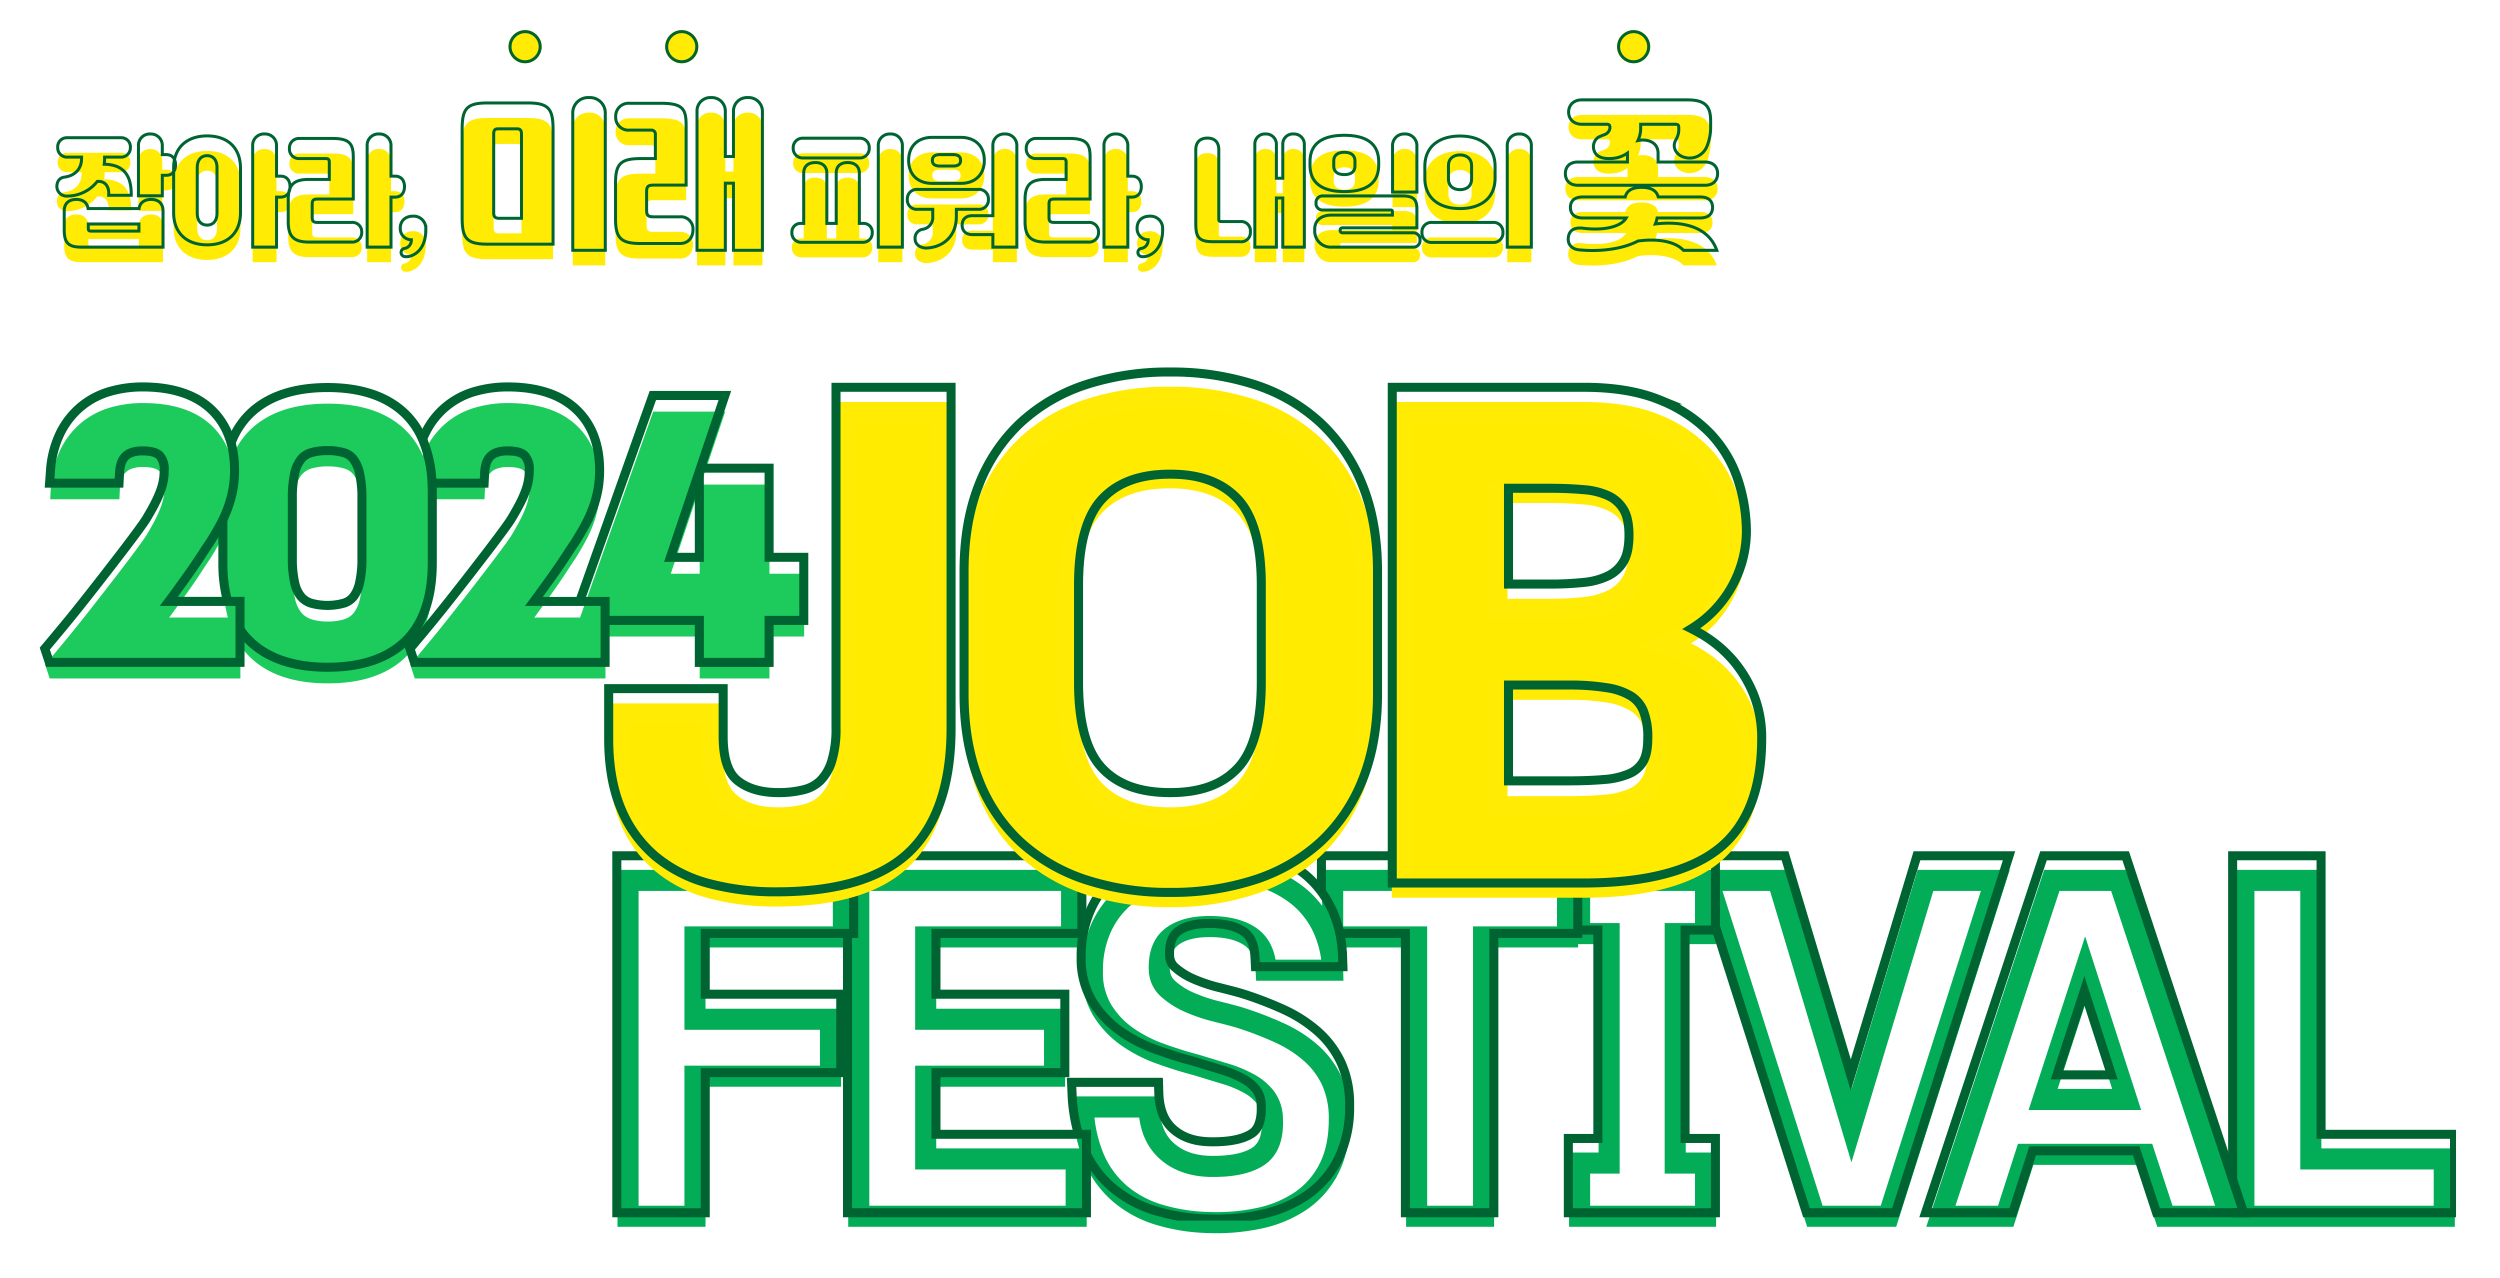 <svg xmlns="http://www.w3.org/2000/svg" xmlns:xlink="http://www.w3.org/1999/xlink" width="829.918" height="424.376" viewBox="0 0 829.918 424.376">
  <defs>
    <filter id="패스_3316" x="11.379" y="29.898" width="566.313" height="67.823" filterUnits="userSpaceOnUse">
      <feOffset dy="5" input="SourceAlpha"/>
      <feGaussianBlur stdDeviation="2.5" result="blur"/>
      <feFlood flood-color="#4a696a" flood-opacity="0.745"/>
      <feComposite operator="in" in2="blur"/>
      <feComposite in="SourceGraphic"/>
    </filter>
    <filter id="패스_3318" x="0" y="118.8" width="281.957" height="123.052" filterUnits="userSpaceOnUse">
      <feOffset dy="5" input="SourceAlpha"/>
      <feGaussianBlur stdDeviation="5" result="blur-2"/>
      <feFlood flood-color="#4a696a" flood-opacity="0.745"/>
      <feComposite operator="in" in2="blur-2"/>
      <feComposite in="SourceGraphic"/>
    </filter>
    <filter id="패스_3320" x="189.996" y="270.176" width="639.922" height="154.2" filterUnits="userSpaceOnUse">
      <feOffset dy="5" input="SourceAlpha"/>
      <feGaussianBlur stdDeviation="5" result="blur-3"/>
      <feFlood flood-color="#4a696a" flood-opacity="0.745"/>
      <feComposite operator="in" in2="blur-3"/>
      <feComposite in="SourceGraphic"/>
    </filter>
    <clipPath id="clip-path">
      <rect id="사각형_393" data-name="사각형 393" width="611.056" height="125.2" fill="none" stroke="#006432" stroke-width="3"/>
    </clipPath>
    <filter id="패스_3319" x="186.915" y="113.39" width="412.765" height="202.75" filterUnits="userSpaceOnUse">
      <feOffset dy="5" input="SourceAlpha"/>
      <feGaussianBlur stdDeviation="5" result="blur-4"/>
      <feFlood flood-color="#4a696a" flood-opacity="0.745"/>
      <feComposite operator="in" in2="blur-4"/>
      <feComposite in="SourceGraphic"/>
    </filter>
  </defs>
  <g id="그룹_679" data-name="그룹 679" transform="translate(-545.184 -205)">
    <g transform="matrix(1, 0, 0, 1, 545.18, 205)" filter="url(#패스_3316)">
      <path id="패스_3316-2" data-name="패스 3316" d="M36.8,3.04v-12c0-2.68-1.72-3.84-3.96-3.84-2,0-3.68.92-4,3.04H11.92c-.32-2.12-1.88-3.04-3.88-3.04C5.8-12.8,4-11.68,4-8.96V-2.8C4,1.48,5.2,3.04,9.68,3.04ZM23.04-26.84a3.091,3.091,0,0,0,2.92-3.2,3.018,3.018,0,0,0-2.92-3.24H4.76a3.018,3.018,0,0,0-2.92,3.24,3.091,3.091,0,0,0,2.92,3.2h5v.48c0,3.28-2.04,5.68-5.68,6.16-1.6.2-2.56,1.4-2.52,3.28a3.261,3.261,0,0,0,3.6,3,12.649,12.649,0,0,0,9.8-4.84H15c2.44-.24,4,1.52,3.76,4.6h7.48c.12-6.96-2.8-10.2-8.96-10.32a14.372,14.372,0,0,0,.12-1.88v-.48ZM28.64-14h7.92v-6.8H37.8c2.4,0,3.16-1.8,3.16-3.44,0-1.6-.72-3.44-3.16-3.44H36.56v-2.88a3.8,3.8,0,0,0-3.96-3.96,3.754,3.754,0,0,0-3.96,3.96ZM13.08-2.28c-.88,0-1.08-.12-1.08-1V-4.64H28.8v2.36Zm27.24-6.2c0,7.08,4.56,10.76,11.12,10.76S62.52-1.4,62.52-8.48V-23.12c0-7.08-4.52-10.76-11.08-10.76S40.32-30.2,40.32-23.12ZM66.56,3.04h7.92v-16.6H75.8c2.4,0,3.16-1.84,3.16-3.48,0-1.6-.72-3.48-3.16-3.48H74.48V-30.64a3.776,3.776,0,0,0-3.96-3.88,3.732,3.732,0,0,0-3.96,3.88ZM48.16-23.32c0-2.68,1.36-4,3.28-4s3.28,1.32,3.28,4V-8.28c0,2.72-1.36,4-3.28,4s-3.28-1.28-3.28-4ZM86.32-11.2c0-1.4.44-1.72,1.84-1.72h11.8v-14c0-4.56-1.48-6.12-7-6.12H82.16a3.188,3.188,0,0,0-3.4,3.36,3.161,3.161,0,0,0,3.4,3.32h8.76c.92,0,1.08.6,1.08,1.12v5.8H85.28c-5,0-6.92,1.72-6.92,6.72v7.28c0,5,1.92,6.8,6.92,6.8H99.36a3.132,3.132,0,0,0,3.4-3.28,3.1,3.1,0,0,0-3.4-3.24H88.16c-1.4,0-1.84-.32-1.84-1.72ZM104.56,3.04h7.92v-16.6h1.32c2.4,0,3.16-1.84,3.16-3.48,0-1.6-.72-3.48-3.16-3.48h-1.32V-30.64a3.776,3.776,0,0,0-3.96-3.88,3.732,3.732,0,0,0-3.96,3.88Zm13.24.16a4.132,4.132,0,0,1-.84.28,1.242,1.242,0,0,0-1.12,1.2,1.378,1.378,0,0,0,1.4,1.52,4.639,4.639,0,0,0,2.04-.32c2.8-1.08,4.76-3.96,4.76-8.6v-.36a4.033,4.033,0,0,0-4.24-4.16c-2.52,0-4.24,1.52-4.24,3.96A3.692,3.692,0,0,0,119.24.6V.64A2.816,2.816,0,0,1,117.8,3.2Zm48.48-1.148V-35.91c0-6.8-1.3-8.91-8.37-8.91H144.464c-7.074,0-8.37,2.106-8.37,8.91V-6.858c0,6.8,1.3,8.91,8.37,8.91Zm-19.71-36.5c0-1.08.216-1.782,1.4-1.782h6.372c1.188,0,1.458.7,1.458,1.782V-6.534h-7.452c-1.4,0-1.782-.648-1.782-1.836ZM183.614,4.1v-45.36a5.109,5.109,0,0,0-5.4-5.346,5.109,5.109,0,0,0-5.4,5.346V4.1Zm42.552,0h9.612V-42.012a4.562,4.562,0,0,0-4.806-4.59,4.5,4.5,0,0,0-4.806,4.59v14.958h-2.7V-42.012a4.475,4.475,0,0,0-4.7-4.59,4.416,4.416,0,0,0-4.7,4.59V4.1h9.4V-18.2h2.7ZM197.33-15.282c0-1.89.54-2.268,2.43-2.268h10.692V-37.314c0-5.508-1.026-7.4-8.478-7.4H191.66a4.264,4.264,0,0,0-4.59,4.482,4.228,4.228,0,0,0,4.59,4.428h7.128a1.328,1.328,0,0,1,1.458,1.512v7.938h-4.86c-6.75,0-8.37,1.782-8.37,8.208V-6.48c0,6.426,1.62,8.316,8.37,8.316h12.96c3.132,0,4.374-2.322,4.374-4.536a4.027,4.027,0,0,0-4.374-4.32H199.76c-1.89,0-2.43-.378-2.43-2.268ZM269.2,1.44a3.068,3.068,0,0,0,3.04-3.2,2.878,2.878,0,0,0-3.04-3.08h-1.24V-21.52c0-2.32-1.6-3.52-3.88-3.52-2.32,0-3.8,1.16-3.8,3.52V-4.84h-3.12V-21.52c0-2.32-1.52-3.52-3.8-3.52-2.32,0-3.88,1.16-3.88,3.52V-4.84h-.88a2.878,2.878,0,0,0-3.04,3.08,3.068,3.068,0,0,0,3.04,3.2Zm13.04,1.6v-33.6a3.785,3.785,0,0,0-4-3.96,3.785,3.785,0,0,0-4,3.96V3.04Zm-14.08-29.6a3.135,3.135,0,0,0,3.08-3.24,3.1,3.1,0,0,0-3.08-3.32H249.08A3.1,3.1,0,0,0,246-29.8a3.135,3.135,0,0,0,3.08,3.24Zm44.12,29.6h7.96V-30.64a3.808,3.808,0,0,0-4-3.88,3.732,3.732,0,0,0-3.96,3.88V-7.4h-6.8c-2.44,0-3.4,1.48-3.4,3.12,0,1.68,1,3.16,3.4,3.16h6.8ZM301.56-18.12c5.2,0,7.88-3.28,7.88-7.6v-.08c0-4.32-2.68-7.6-7.88-7.6H292.2c-5.2,0-7.88,3.28-7.88,7.6v.08c0,4.32,2.68,7.6,7.88,7.6ZM289.2-2.92A3,3,0,0,0,286.48.52c.12,1.84,2,2.96,4.12,2.8,5.32-.4,9.56-3.96,9.56-10.44v-2.4h7.28a3.08,3.08,0,0,0,3.36-3.28,3.107,3.107,0,0,0-3.36-3.32H287.28a3.14,3.14,0,0,0-3.4,3.32,3.113,3.113,0,0,0,3.4,3.28h5.04v2.4A3.947,3.947,0,0,1,289.2-2.92Zm3-22.92c0-1.08.72-1.84,2.52-1.84h4.36c1.8,0,2.48.76,2.48,1.84v.16c0,1.08-.68,1.8-2.48,1.8h-4.36c-1.8,0-2.52-.72-2.52-1.8ZM330.92-11.2c0-1.4.44-1.72,1.84-1.72h11.8v-14c0-4.56-1.48-6.12-7-6.12h-10.8a3.188,3.188,0,0,0-3.4,3.36,3.161,3.161,0,0,0,3.4,3.32h8.76c.92,0,1.08.6,1.08,1.12v5.8h-6.72c-5,0-6.92,1.72-6.92,6.72v7.28c0,5,1.92,6.8,6.92,6.8h14.08a3.132,3.132,0,0,0,3.4-3.28,3.1,3.1,0,0,0-3.4-3.24h-11.2c-1.4,0-1.84-.32-1.84-1.72ZM349.16,3.04h7.92v-16.6h1.32c2.4,0,3.16-1.84,3.16-3.48,0-1.6-.72-3.48-3.16-3.48h-1.32V-30.64a3.776,3.776,0,0,0-3.96-3.88,3.732,3.732,0,0,0-3.96,3.88Zm13.24.16a4.132,4.132,0,0,1-.84.28,1.242,1.242,0,0,0-1.12,1.2,1.378,1.378,0,0,0,1.4,1.52,4.639,4.639,0,0,0,2.04-.32c2.8-1.08,4.76-3.96,4.76-8.6v-.36a4.033,4.033,0,0,0-4.24-4.16c-2.52,0-4.24,1.52-4.24,3.96A3.692,3.692,0,0,0,363.84.6V.64A2.816,2.816,0,0,1,362.4,3.2Zm36.84-.16h7.16V-13.28h2.12V3.04h7.16V-31.12a3.412,3.412,0,0,0-3.6-3.4,3.334,3.334,0,0,0-3.56,3.4v11.28H406.4V-31.12a3.412,3.412,0,0,0-3.6-3.4,3.334,3.334,0,0,0-3.56,3.4Zm-4.88-1.8a3.044,3.044,0,0,0,3.4-3.32,3.053,3.053,0,0,0-3.4-3.36H388.4c-.92,0-1.12-.12-1.12-1.04v-22.8c0-2.68-1.52-3.88-3.76-3.88s-3.88,1.16-3.88,3.88V-4.76c0,4.6,1.04,6,5.88,6Zm50.6-16.48h8.08V-30.56A3.86,3.86,0,0,0,449-34.52a3.816,3.816,0,0,0-4.04,3.96Zm-27.4-8.96c0,6.36,4.56,8.8,11.4,8.8s11.4-2.44,11.4-8.8v-1.08c0-6.36-4.56-8.8-11.4-8.8s-11.4,2.44-11.4,8.8Zm7.88-1.36c0-1.96,1.4-2.88,3.52-2.88s3.52.92,3.52,2.88v1.64c0,2-1.4,2.88-3.52,2.88s-3.52-.88-3.52-2.88ZM451.8,3.04A2.163,2.163,0,0,0,454.08.72a2.239,2.239,0,0,0-2.28-2.44H428.44a.772.772,0,0,1-.88-.76V-2.6a.772.772,0,0,1,.88-.76h24.6v-6.4c0-3.16-1.32-4.2-4.88-4.2h-26.4a2.166,2.166,0,0,0-2.2,2.32,2.136,2.136,0,0,0,2.2,2.36h22.52c.52,0,.64.16.64.64V-7.6H424.8c-3.64,0-5.68,1.84-5.68,4.72v.48a5.335,5.335,0,0,0,5.68,5.44Zm6.32-8.2a3.14,3.14,0,0,0-3.4,3.32,3.142,3.142,0,0,0,3.4,3.32h20.12a3.109,3.109,0,0,0,3.36-3.32,3.107,3.107,0,0,0-3.36-3.32Zm-2.44-14.72c0,6.96,5.12,10.12,11.68,10.12S479-12.92,479-19.88v-3.84c0-6.96-5.08-10.12-11.64-10.12s-11.68,3.16-11.68,10.12ZM463.52-24c0-2.56,1.92-3.56,3.84-3.56s3.84,1,3.84,3.56v4.4c0,2.6-1.92,3.56-3.84,3.56s-3.84-.96-3.84-3.56ZM491.04,3.04v-33.6a3.785,3.785,0,0,0-4-3.96,3.785,3.785,0,0,0-4,3.96V3.04Zm25.166-40.786c.648,0,.918.378.918,1.026v.324a2.79,2.79,0,0,1-1.674,2.052,19.2,19.2,0,0,0-2.214.918,3.841,3.841,0,0,0-1.3,4.59c.864,2.322,3.726,2.646,6.1,2.43a9.991,9.991,0,0,0,4.914-1.782v2.97H506.54c-3.078,0-4.212,1.89-4.212,3.834,0,2,1.188,3.888,4.212,3.888h42.12c3.024,0,4.212-1.89,4.212-3.888,0-1.944-1.134-3.834-4.212-3.834H533.108V-28.08c0-3.24-2.538-4.428-5.076-4.428a8.242,8.242,0,0,0-1.62.162,9.4,9.4,0,0,0,.918-4v-1.4h11.61c.81,0,1.026.324,1.026,1.026v.324a6.466,6.466,0,0,1-.972,3.834c-1.566,2.916.7,5.4,3.24,5.886a6.177,6.177,0,0,0,7.02-3.564,16.684,16.684,0,0,0,1.3-6.1V-38.88c0-4.914-1.836-6.966-7.776-6.966H507.836c-3.078,0-4.428,2.052-4.428,4.05,0,2.052,1.4,4.05,4.428,4.05Zm-8.1,24.138c-2.97,0-4.1,1.512-4.1,3.456,0,2,1.188,3.51,4.1,3.51h14.418c-1.782,3.024-7.614,4.266-14.364,3.4-2.322-.27-4.266.324-4.752,2.538-.594,2.646.918,4.374,3.456,4.644,6.534.648,14.2-.108,19.548-2.916,7.02-.972,12.582.324,15.12,3.078H552.6c-3.024-8.532-12.528-9.666-20.412-8.748a8.515,8.515,0,0,0,.594-2h14.31c2.916,0,4.1-1.512,4.1-3.51,0-1.944-1.134-3.456-4.1-3.456H533.162c-.594-2.268-2.592-3.186-5.454-3.186-2.916,0-4.914.864-5.508,3.186Z" transform="translate(17.32 79)" fill="#ffeb04"/>
    </g>
    <path id="패스_3317" data-name="패스 3317" d="M36.8,3.04v-12c0-2.68-1.72-3.84-3.96-3.84-2,0-3.68.92-4,3.04H11.92c-.32-2.12-1.88-3.04-3.88-3.04C5.8-12.8,4-11.68,4-8.96V-2.8C4,1.48,5.2,3.04,9.68,3.04ZM23.04-26.84a3.091,3.091,0,0,0,2.92-3.2,3.018,3.018,0,0,0-2.92-3.24H4.76a3.018,3.018,0,0,0-2.92,3.24,3.091,3.091,0,0,0,2.92,3.2h5v.48c0,3.28-2.04,5.68-5.68,6.16-1.6.2-2.56,1.4-2.52,3.28a3.261,3.261,0,0,0,3.6,3,12.649,12.649,0,0,0,9.8-4.84H15c2.44-.24,4,1.52,3.76,4.6h7.48c.12-6.96-2.8-10.2-8.96-10.32a14.372,14.372,0,0,0,.12-1.88v-.48ZM28.64-14h7.92v-6.8H37.8c2.4,0,3.16-1.8,3.16-3.44,0-1.6-.72-3.44-3.16-3.44H36.56v-2.88a3.8,3.8,0,0,0-3.96-3.96,3.754,3.754,0,0,0-3.96,3.96ZM13.08-2.28c-.88,0-1.08-.12-1.08-1V-4.64H28.8v2.36Zm27.24-6.2c0,7.08,4.56,10.76,11.12,10.76S62.52-1.4,62.52-8.48V-23.12c0-7.08-4.52-10.76-11.08-10.76S40.32-30.2,40.32-23.12ZM66.56,3.04h7.92v-16.6H75.8c2.4,0,3.16-1.84,3.16-3.48,0-1.6-.72-3.48-3.16-3.48H74.48V-30.64a3.776,3.776,0,0,0-3.96-3.88,3.732,3.732,0,0,0-3.96,3.88ZM48.16-23.32c0-2.68,1.36-4,3.28-4s3.28,1.32,3.28,4V-8.28c0,2.72-1.36,4-3.28,4s-3.28-1.28-3.28-4ZM86.32-11.2c0-1.4.44-1.72,1.84-1.72h11.8v-14c0-4.56-1.48-6.12-7-6.12H82.16a3.188,3.188,0,0,0-3.4,3.36,3.161,3.161,0,0,0,3.4,3.32h8.76c.92,0,1.08.6,1.08,1.12v5.8H85.28c-5,0-6.92,1.72-6.92,6.72v7.28c0,5,1.92,6.8,6.92,6.8H99.36a3.132,3.132,0,0,0,3.4-3.28,3.1,3.1,0,0,0-3.4-3.24H88.16c-1.4,0-1.84-.32-1.84-1.72ZM104.56,3.04h7.92v-16.6h1.32c2.4,0,3.16-1.84,3.16-3.48,0-1.6-.72-3.48-3.16-3.48h-1.32V-30.64a3.776,3.776,0,0,0-3.96-3.88,3.732,3.732,0,0,0-3.96,3.88Zm13.24.16a4.132,4.132,0,0,1-.84.28,1.242,1.242,0,0,0-1.12,1.2,1.378,1.378,0,0,0,1.4,1.52,4.639,4.639,0,0,0,2.04-.32c2.8-1.08,4.76-3.96,4.76-8.6v-.36a4.033,4.033,0,0,0-4.24-4.16c-2.52,0-4.24,1.52-4.24,3.96A3.692,3.692,0,0,0,119.24.6V.64A2.816,2.816,0,0,1,117.8,3.2Zm48.48-1.148V-35.91c0-6.8-1.3-8.91-8.37-8.91H144.464c-7.074,0-8.37,2.106-8.37,8.91V-6.858c0,6.8,1.3,8.91,8.37,8.91Zm-19.71-36.5c0-1.08.216-1.782,1.4-1.782h6.372c1.188,0,1.458.7,1.458,1.782V-6.534h-7.452c-1.4,0-1.782-.648-1.782-1.836ZM183.614,4.1v-45.36a5.109,5.109,0,0,0-5.4-5.346,5.109,5.109,0,0,0-5.4,5.346V4.1Zm42.552,0h9.612V-42.012a4.562,4.562,0,0,0-4.806-4.59,4.5,4.5,0,0,0-4.806,4.59v14.958h-2.7V-42.012a4.475,4.475,0,0,0-4.7-4.59,4.416,4.416,0,0,0-4.7,4.59V4.1h9.4V-18.2h2.7ZM197.33-15.282c0-1.89.54-2.268,2.43-2.268h10.692V-37.314c0-5.508-1.026-7.4-8.478-7.4H191.66a4.264,4.264,0,0,0-4.59,4.482,4.228,4.228,0,0,0,4.59,4.428h7.128a1.328,1.328,0,0,1,1.458,1.512v7.938h-4.86c-6.75,0-8.37,1.782-8.37,8.208V-6.48c0,6.426,1.62,8.316,8.37,8.316h12.96c3.132,0,4.374-2.322,4.374-4.536a4.027,4.027,0,0,0-4.374-4.32H199.76c-1.89,0-2.43-.378-2.43-2.268ZM269.2,1.44a3.068,3.068,0,0,0,3.04-3.2,2.878,2.878,0,0,0-3.04-3.08h-1.24V-21.52c0-2.32-1.6-3.52-3.88-3.52-2.32,0-3.8,1.16-3.8,3.52V-4.84h-3.12V-21.52c0-2.32-1.52-3.52-3.8-3.52-2.32,0-3.88,1.16-3.88,3.52V-4.84h-.88a2.878,2.878,0,0,0-3.04,3.08,3.068,3.068,0,0,0,3.04,3.2Zm13.04,1.6v-33.6a3.785,3.785,0,0,0-4-3.96,3.785,3.785,0,0,0-4,3.96V3.04Zm-14.08-29.6a3.135,3.135,0,0,0,3.08-3.24,3.1,3.1,0,0,0-3.08-3.32H249.08A3.1,3.1,0,0,0,246-29.8a3.135,3.135,0,0,0,3.08,3.24Zm44.12,29.6h7.96V-30.64a3.808,3.808,0,0,0-4-3.88,3.732,3.732,0,0,0-3.96,3.88V-7.4h-6.8c-2.44,0-3.4,1.48-3.4,3.12,0,1.68,1,3.16,3.4,3.16h6.8ZM301.56-18.12c5.2,0,7.88-3.28,7.88-7.6v-.08c0-4.32-2.68-7.6-7.88-7.6H292.2c-5.2,0-7.88,3.28-7.88,7.6v.08c0,4.32,2.68,7.6,7.88,7.6ZM289.2-2.92A3,3,0,0,0,286.48.52c.12,1.84,2,2.96,4.12,2.8,5.32-.4,9.56-3.96,9.56-10.44v-2.4h7.28a3.08,3.08,0,0,0,3.36-3.28,3.107,3.107,0,0,0-3.36-3.32H287.28a3.14,3.14,0,0,0-3.4,3.32,3.113,3.113,0,0,0,3.4,3.28h5.04v2.4A3.947,3.947,0,0,1,289.2-2.92Zm3-22.92c0-1.08.72-1.84,2.52-1.84h4.36c1.8,0,2.48.76,2.48,1.84v.16c0,1.08-.68,1.8-2.48,1.8h-4.36c-1.8,0-2.52-.72-2.52-1.8ZM330.92-11.2c0-1.4.44-1.72,1.84-1.72h11.8v-14c0-4.56-1.48-6.12-7-6.12h-10.8a3.188,3.188,0,0,0-3.4,3.36,3.161,3.161,0,0,0,3.4,3.32h8.76c.92,0,1.08.6,1.08,1.12v5.8h-6.72c-5,0-6.92,1.72-6.92,6.72v7.28c0,5,1.92,6.8,6.92,6.8h14.08a3.132,3.132,0,0,0,3.4-3.28,3.1,3.1,0,0,0-3.4-3.24h-11.2c-1.4,0-1.84-.32-1.84-1.72ZM349.16,3.04h7.92v-16.6h1.32c2.4,0,3.16-1.84,3.16-3.48,0-1.6-.72-3.48-3.16-3.48h-1.32V-30.64a3.776,3.776,0,0,0-3.96-3.88,3.732,3.732,0,0,0-3.96,3.88Zm13.24.16a4.132,4.132,0,0,1-.84.28,1.242,1.242,0,0,0-1.12,1.2,1.378,1.378,0,0,0,1.4,1.52,4.639,4.639,0,0,0,2.04-.32c2.8-1.08,4.76-3.96,4.76-8.6v-.36a4.033,4.033,0,0,0-4.24-4.16c-2.52,0-4.24,1.52-4.24,3.96A3.692,3.692,0,0,0,363.84.6V.64A2.816,2.816,0,0,1,362.4,3.2Zm36.84-.16h7.16V-13.28h2.12V3.04h7.16V-31.12a3.412,3.412,0,0,0-3.6-3.4,3.334,3.334,0,0,0-3.56,3.4v11.28H406.4V-31.12a3.412,3.412,0,0,0-3.6-3.4,3.334,3.334,0,0,0-3.56,3.4Zm-4.88-1.8a3.044,3.044,0,0,0,3.4-3.32,3.053,3.053,0,0,0-3.4-3.36H388.4c-.92,0-1.12-.12-1.12-1.04v-22.8c0-2.68-1.52-3.88-3.76-3.88s-3.88,1.16-3.88,3.88V-4.76c0,4.6,1.04,6,5.88,6Zm50.6-16.48h8.08V-30.56A3.86,3.86,0,0,0,449-34.52a3.816,3.816,0,0,0-4.04,3.96Zm-27.4-8.96c0,6.36,4.56,8.8,11.4,8.8s11.4-2.44,11.4-8.8v-1.08c0-6.36-4.56-8.8-11.4-8.8s-11.4,2.44-11.4,8.8Zm7.88-1.36c0-1.96,1.4-2.88,3.52-2.88s3.52.92,3.52,2.88v1.64c0,2-1.4,2.88-3.52,2.88s-3.52-.88-3.52-2.88ZM451.8,3.04A2.163,2.163,0,0,0,454.08.72a2.239,2.239,0,0,0-2.28-2.44H428.44a.772.772,0,0,1-.88-.76V-2.6a.772.772,0,0,1,.88-.76h24.6v-6.4c0-3.16-1.32-4.2-4.88-4.2h-26.4a2.166,2.166,0,0,0-2.2,2.32,2.136,2.136,0,0,0,2.2,2.36h22.52c.52,0,.64.16.64.64V-7.6H424.8c-3.64,0-5.68,1.84-5.68,4.72v.48a5.335,5.335,0,0,0,5.68,5.44Zm6.32-8.2a3.14,3.14,0,0,0-3.4,3.32,3.142,3.142,0,0,0,3.4,3.32h20.12a3.109,3.109,0,0,0,3.36-3.32,3.107,3.107,0,0,0-3.36-3.32Zm-2.44-14.72c0,6.96,5.12,10.12,11.68,10.12S479-12.92,479-19.88v-3.84c0-6.96-5.08-10.12-11.64-10.12s-11.68,3.16-11.68,10.12ZM463.52-24c0-2.56,1.92-3.56,3.84-3.56s3.84,1,3.84,3.56v4.4c0,2.6-1.92,3.56-3.84,3.56s-3.84-.96-3.84-3.56ZM491.04,3.04v-33.6a3.785,3.785,0,0,0-4-3.96,3.785,3.785,0,0,0-4,3.96V3.04Zm25.166-40.786c.648,0,.918.378.918,1.026v.324a2.79,2.79,0,0,1-1.674,2.052,19.2,19.2,0,0,0-2.214.918,3.841,3.841,0,0,0-1.3,4.59c.864,2.322,3.726,2.646,6.1,2.43a9.991,9.991,0,0,0,4.914-1.782v2.97H506.54c-3.078,0-4.212,1.89-4.212,3.834,0,2,1.188,3.888,4.212,3.888h42.12c3.024,0,4.212-1.89,4.212-3.888,0-1.944-1.134-3.834-4.212-3.834H533.108V-28.08c0-3.24-2.538-4.428-5.076-4.428a8.242,8.242,0,0,0-1.62.162,9.4,9.4,0,0,0,.918-4v-1.4h11.61c.81,0,1.026.324,1.026,1.026v.324a6.466,6.466,0,0,1-.972,3.834c-1.566,2.916.7,5.4,3.24,5.886a6.177,6.177,0,0,0,7.02-3.564,16.684,16.684,0,0,0,1.3-6.1V-38.88c0-4.914-1.836-6.966-7.776-6.966H507.836c-3.078,0-4.428,2.052-4.428,4.05,0,2.052,1.4,4.05,4.428,4.05Zm-8.1,24.138c-2.97,0-4.1,1.512-4.1,3.456,0,2,1.188,3.51,4.1,3.51h14.418c-1.782,3.024-7.614,4.266-14.364,3.4-2.322-.27-4.266.324-4.752,2.538-.594,2.646.918,4.374,3.456,4.644,6.534.648,14.2-.108,19.548-2.916,7.02-.972,12.582.324,15.12,3.078H552.6c-3.024-8.532-12.528-9.666-20.412-8.748a8.515,8.515,0,0,0,.594-2h14.31c2.916,0,4.1-1.512,4.1-3.51,0-1.944-1.134-3.456-4.1-3.456H533.162c-.594-2.268-2.592-3.186-5.454-3.186-2.916,0-4.914.864-5.508,3.186Z" transform="translate(562.504 284)" fill="none" stroke="#006432" stroke-width="1"/>
    <g transform="matrix(1, 0, 0, 1, 545.18, 205)" filter="url(#패스_3318)">
      <path id="패스_3318-2" data-name="패스 3318" d="M1.616,13.433q2.121-2.525,5.252-6.313T13.433-1.01q3.434-4.343,6.918-8.837t6.413-8.333q2.929-3.838,4.949-6.615t2.626-3.788q2.121-3.535,3.383-6.111a35.77,35.77,0,0,0,1.919-4.6,23.392,23.392,0,0,0,.909-3.687A23.247,23.247,0,0,0,40.8-46.46a10.056,10.056,0,0,0-2.374-7.272q-2.474-2.727-8.232-2.727a13.656,13.656,0,0,0-5.353.909,8.836,8.836,0,0,0-3.383,2.424,9.377,9.377,0,0,0-1.818,3.434,17.208,17.208,0,0,0-.657,3.939H3.03A30.32,30.32,0,0,1,5.959-57.368a23.491,23.491,0,0,1,6.11-7.727A23.108,23.108,0,0,1,20.4-69.387,35.483,35.483,0,0,1,30.1-70.7q13.332,0,20.2,6.313t6.868,17.826a32.557,32.557,0,0,1-.454,5.555,33.515,33.515,0,0,1-1.364,5.252,38.923,38.923,0,0,1-2.373,5.4q-1.465,2.778-3.586,6.111-.909,1.313-2.778,4.191t-4.343,6.363Q39.794-10.2,37.016-6.414T31.714.5h27.27V13.736H1.717ZM60.3-38.986q0-16.16,7.929-23.836T91.506-70.5q15.251,0,23.23,7.676t7.979,23.836v23.028q0,16.059-7.929,23.685T91.506,15.352q-15.352,0-23.28-7.625T60.3-15.958ZM76.356-17.473a39.424,39.424,0,0,0,.909,9.241,14.033,14.033,0,0,0,2.828,5.908A10.7,10.7,0,0,0,84.84.859a20.79,20.79,0,0,0,6.666.959A20.79,20.79,0,0,0,98.172.859a10.033,10.033,0,0,0,4.646-3.182,14.817,14.817,0,0,0,2.727-5.908,39.423,39.423,0,0,0,.909-9.241v-19.8a40.088,40.088,0,0,0-.909-9.292,15.3,15.3,0,0,0-2.727-6.009,9.561,9.561,0,0,0-4.646-3.181,21.859,21.859,0,0,0-6.666-.909,21.859,21.859,0,0,0-6.666.909,10.169,10.169,0,0,0-4.747,3.181,14.475,14.475,0,0,0-2.828,6.009,40.088,40.088,0,0,0-.909,9.292Zm46.46,30.906q2.121-2.525,5.252-6.313t6.565-8.131q3.434-4.343,6.919-8.837t6.413-8.333q2.929-3.838,4.949-6.615t2.626-3.788q2.121-3.535,3.383-6.111a35.769,35.769,0,0,0,1.919-4.6,23.392,23.392,0,0,0,.909-3.687A23.247,23.247,0,0,0,162-46.46a10.056,10.056,0,0,0-2.374-7.272q-2.474-2.727-8.231-2.727a13.656,13.656,0,0,0-5.353.909,8.836,8.836,0,0,0-3.383,2.424,9.377,9.377,0,0,0-1.818,3.434,17.208,17.208,0,0,0-.657,3.939H124.23a30.32,30.32,0,0,1,2.929-11.615,23.491,23.491,0,0,1,6.111-7.727,23.108,23.108,0,0,1,8.332-4.292,35.483,35.483,0,0,1,9.7-1.313q13.332,0,20.2,6.313t6.868,17.826a32.557,32.557,0,0,1-.454,5.555,33.514,33.514,0,0,1-1.363,5.252,38.923,38.923,0,0,1-2.374,5.4q-1.465,2.778-3.586,6.111-.909,1.313-2.777,4.191t-4.343,6.363q-2.475,3.484-5.252,7.272T152.914.5h27.27V13.736H122.917Zm77.669-27.472h17.978V-43.632h16.16v29.593h11.514V-.2H234.623V13.736h-16.16V-.2h-40.5L202-67.872h16.564Z" transform="translate(17.32 203)" fill="#1dcb5d" stroke="#1dcb5d" stroke-width="7"/>
    </g>
    <g transform="matrix(1, 0, 0, 1, 545.18, 205)" filter="url(#패스_3320)">
      <path id="패스_3320-2" data-name="패스 3320" d="M78.66-92.736v18.768H29.394v27.324H74.382v18.906H29.394V18.768H7.176v-111.5Zm75.762,0v18.768H105.984v27.324h42.78v18.906h-42.78V-.276H155.94V18.768H83.766v-111.5Zm64.584,29.808q-.414-7.866-5.313-11.178t-13.455-3.312q-8.142,0-12.558,3.381t-4.14,10.971a8.758,8.758,0,0,0,3.1,6.486,26.608,26.608,0,0,0,7.107,4.416,54.279,54.279,0,0,0,8.625,2.9q4.485,1.1,7.383,1.932a115.207,115.207,0,0,1,13.593,5.175A42.434,42.434,0,0,1,233.91-35.4a28.332,28.332,0,0,1,6.9,9.246,29.945,29.945,0,0,1,2.484,12.765q0,9.522-3.381,16.215A28.239,28.239,0,0,1,230.6,13.593a38.811,38.811,0,0,1-13.8,5.8,67.849,67.849,0,0,1-16.7,1.449,62.481,62.481,0,0,1-16.767-2.622,36.077,36.077,0,0,1-12.972-7.038,32.423,32.423,0,0,1-8.556-11.8,47.067,47.067,0,0,1-3.519-16.905h21.8Q180.366-8,185.955-2.967t14.7,5.175q10.35.138,15.594-3.243t4.83-12.489a12.087,12.087,0,0,0-2.208-7.038,17.382,17.382,0,0,0-5.52-4.692,40.275,40.275,0,0,0-8-3.312q-4.554-1.38-9.522-2.9-5.8-1.518-11.937-3.726a46.068,46.068,0,0,1-11.109-5.727,29.877,29.877,0,0,1-8.211-8.763,23.953,23.953,0,0,1-3.243-12.834,34.187,34.187,0,0,1,2.967-14.628A29.47,29.47,0,0,1,172.431-87.7a36.2,36.2,0,0,1,12.351-6.417,52.8,52.8,0,0,1,15.594-2.208,56.491,56.491,0,0,1,16.974,2.346,36.333,36.333,0,0,1,12.627,6.693,29.675,29.675,0,0,1,8,10.557,36.132,36.132,0,0,1,3.1,13.8Zm49.956-11.04H241.086V-92.736h77.97v18.768H291.18V18.768H268.962Zm54.1,92.736V1.1h9.8V-75.072h-9.8V-92.736h41.814v17.664H354.8V1.1h10.074V18.768ZM413.31-11.316l24.564-81.42h23.184l-35.466,111.5H401.166L365.7-92.736h23.184Zm29.67,30.084,36.846-111.5h22.218l36.846,111.5H517.362L510.6-1.794H471.132l-6.624,20.562ZM490.866-62.79,476.928-20.01h27.738ZM565.8-92.736V-.276h44.3V18.768H543.582v-111.5Z" transform="translate(201.32 380)" fill="#fff" stroke="#03ac57" stroke-width="7"/>
    </g>
    <g id="그룹_672" data-name="그룹 672" transform="translate(749.447 485)">
      <g id="그룹_669" data-name="그룹 669">
        <g id="그룹_677" data-name="그룹 677">
          <path id="패스_3301" data-name="패스 3301" d="M29.856,122.593H.5V4.089H79.122V29.858H29.856V50.043H74.843V76.087H29.856Z" fill="none" stroke="#006432" stroke-miterlimit="10" stroke-width="3"/>
        </g>
      </g>
      <path id="패스_3302" data-name="패스 3302" d="M77.086,4.09h77.8V29.86h-48.44V50.04h42.78V76.09h-42.78V96.55H156.4v26.04H77.086V29.86" fill="none" stroke="#006432" stroke-miterlimit="10" stroke-width="3"/>
      <g id="그룹_671" data-name="그룹 671">
        <g id="그룹_670" data-name="그룹 670" clip-path="url(#clip-path)">
          <path id="패스_3303" data-name="패스 3303" d="M156.4,103.16a35.364,35.364,0,0,0,8.53,11,39.792,39.792,0,0,0,14.23,7.72,66.319,66.319,0,0,0,17.72,2.78c.84.03,1.67.04,2.5.04a70.891,70.891,0,0,0,15.09-1.56,42.749,42.749,0,0,0,15.05-6.32,31.821,31.821,0,0,0,10.47-12.06,39.061,39.061,0,0,0,3.77-17.77,33.353,33.353,0,0,0-2.82-14.23,31.864,31.864,0,0,0-7.74-10.37,46.311,46.311,0,0,0-11.42-7.31,119.479,119.479,0,0,0-14.1-5.36c-1.95-.56-4.47-1.21-7.5-1.96a51.333,51.333,0,0,1-8.07-2.71,23.06,23.06,0,0,1-6.18-3.82A5.267,5.267,0,0,1,184,37.25c-.14-3.88.76-6.52,2.76-8.05,2.29-1.76,5.78-2.65,10.38-2.65,4.94,0,8.79.9,11.45,2.68,2.3,1.55,3.53,4.29,3.75,8.35l.17,3.32h29.03l-.13-3.63a43.152,43.152,0,0,0-.9-7.41,37.037,37.037,0,0,0-2.52-7.71,34.247,34.247,0,0,0-3.58-6.1,32.8,32.8,0,0,0-5.36-5.69,39.935,39.935,0,0,0-13.82-7.35A60.428,60.428,0,0,0,197.2.5a56.815,56.815,0,0,0-16.62,2.36,39.935,39.935,0,0,0-13.53,7.05,33.032,33.032,0,0,0-9.1,11.79,37.762,37.762,0,0,0-3.3,16.11,27.572,27.572,0,0,0,3.76,14.68,33.7,33.7,0,0,0,9.17,9.78,49.781,49.781,0,0,0,11.95,6.16c4.13,1.49,8.22,2.76,12.16,3.8q4.935,1.515,9.47,2.88a37.563,37.563,0,0,1,7.3,3.01,14.014,14.014,0,0,1,4.43,3.74,8.773,8.773,0,0,1,1.52,5.1c.32,7.1-2.36,8.82-3.23,9.39-2.89,1.86-7.49,2.79-13.65,2.68-5.24-.08-9.3-1.47-12.41-4.27-3.01-2.72-4.55-6.66-4.7-12.06l-.1-3.4h-28.86l.16,3.65a55.494,55.494,0,0,0,2.15,13.6" fill="none" stroke="#006432" stroke-miterlimit="10" stroke-width="3"/>
          <path id="패스_3304" data-name="패스 3304" d="M240.506,29.86h21.78v92.73h29.36V29.86h27.87V4.09h-85.11V16.05" fill="none" stroke="#006432" stroke-miterlimit="10" stroke-width="3"/>
          <path id="패스_3305" data-name="패스 3305" d="M319.516,28.75h6.66V97.93h-9.8v24.66H365.2V97.93h-10.08V28.75H365.2V4.09h-48.82" fill="none" stroke="#006432" stroke-miterlimit="10" stroke-width="3"/>
          <path id="패스_3306" data-name="패스 3306" d="M357.736,4.09h30.57l21.83,72.77L432.1,4.09h30.57l-37.69,118.5h-29.55L365.2,27.54" fill="none" stroke="#006432" stroke-miterlimit="10" stroke-width="3"/>
          <path id="패스_3307" data-name="패스 3307" d="M540.551,122.593h-28.9l-6.762-20.561H470.5l-6.624,20.561H434.956l39.159-118.5h27.277ZM478.568,76.816h18.11l-9.01-27.931Z" fill="none" stroke="#006432" stroke-miterlimit="10" stroke-width="3"/>
          <path id="패스_3308" data-name="패스 3308" d="M536.9,122.59h73.66V96.55h-44.3V4.09H536.9V111.51" fill="none" stroke="#006432" stroke-miterlimit="10" stroke-width="3"/>
        </g>
      </g>
    </g>
    <g transform="matrix(1, 0, 0, 1, 545.18, 205)" filter="url(#패스_3319)">
      <path id="패스_3319-2" data-name="패스 3319" d="M79.56-131.04h31.2V-21.45q0,26.325-12.772,38.61T56.355,29.445a81.872,81.872,0,0,1-21.548-2.632A42.535,42.535,0,0,1,18.33,18.427,37.684,37.684,0,0,1,7.8,3.7q-3.7-8.97-3.7-21.645V-31H35.1V-18.72q0,12.48,5.947,17.355T56.94,3.51A37.359,37.359,0,0,0,66.2,2.438a15.6,15.6,0,0,0,7.118-3.9,19,19,0,0,0,4.583-7.7,39.444,39.444,0,0,0,1.657-12.48Zm42.51,57.72q0-15.6,4.583-27.3a52.452,52.452,0,0,1,13.065-19.6,55.208,55.208,0,0,1,20.475-11.895,84.478,84.478,0,0,1,26.813-4,85.388,85.388,0,0,1,26.91,4,55.1,55.1,0,0,1,20.573,11.895,53.444,53.444,0,0,1,13.162,19.6q4.68,11.7,4.68,27.3v40.56q0,15.405-4.68,27.1a52.527,52.527,0,0,1-13.162,19.5,55.812,55.812,0,0,1-20.573,11.8,85.388,85.388,0,0,1-26.91,4,84.478,84.478,0,0,1-26.812-4,55.919,55.919,0,0,1-20.475-11.8,51.562,51.562,0,0,1-13.065-19.5q-4.583-11.7-4.583-27.1Zm31.005,36.66q0,21.45,8.677,30.81t25.253,9.36q16.38,0,25.057-9.36t8.678-30.81V-69.03q0-21.645-8.775-31.005t-24.96-9.36q-16.38,0-25.155,9.36T153.075-69.03Zm171.4-94.38q14.04,0,23.6,3.9a44.022,44.022,0,0,1,15.5,10.14,37.348,37.348,0,0,1,8.58,14.235,52.048,52.048,0,0,1,2.633,16.38,33.877,33.877,0,0,1-5.753,18.525q-5.752,8.97-17.452,13.845a44.832,44.832,0,0,1,10.432,4.68,37.874,37.874,0,0,1,9.068,7.6A37.315,37.315,0,0,1,377.423-31.3,34.936,34.936,0,0,1,379.86-17.94q0,23.985-13.455,34.222T324.09,26.52H264.225V-131.04ZM295.62-65.715h17.55a108.09,108.09,0,0,0,11.5-.585,26.909,26.909,0,0,0,9.458-2.632,15.508,15.508,0,0,0,6.337-5.947q2.34-3.9,2.34-10.53t-2.34-10.433a15.046,15.046,0,0,0-6.337-5.753,26.922,26.922,0,0,0-9.458-2.437q-5.46-.488-11.5-.488H295.62Zm0,65.52h23.6q6.825,0,12.285-.487a29.1,29.1,0,0,0,9.36-2.242A13.285,13.285,0,0,0,346.9-8.19q2.145-3.51,2.145-9.75A26.959,26.959,0,0,0,347.3-28.47a14.093,14.093,0,0,0-5.363-6.435,24.614,24.614,0,0,0-9.262-3.315,80.373,80.373,0,0,0-13.455-.975h-23.6Z" transform="translate(201.32 263)" fill="#ffeb00" stroke="#ffeb04" stroke-width="7"/>
    </g>
    <g id="그룹_665" data-name="그룹 665" transform="translate(559.496 332.949)">
      <g id="그룹_675" data-name="그룹 675">
        <path id="패스_3294" data-name="패스 3294" d="M65.366,91.938H2.072L.562,87.38l1.256-1.5q2.112-2.517,5.235-6.293C9.1,77.112,11.3,74.4,13.57,71.52s4.581-5.822,6.9-8.811,4.449-5.757,6.4-8.31,3.589-4.747,4.9-6.552c1.6-2.195,2.217-3.131,2.456-3.529,1.351-2.251,2.443-4.22,3.244-5.852A32.953,32.953,0,0,0,39.2,34.328a20.011,20.011,0,0,0,.774-3.125,19.864,19.864,0,0,0,.214-2.961A6.758,6.758,0,0,0,38.72,23.32c-1.184-1.3-3.72-1.577-5.638-1.577a10.352,10.352,0,0,0-3.974.626,5.421,5.421,0,0,0-2.075,1.448,5.852,5.852,0,0,0-1.144,2.163,13.77,13.77,0,0,0-.523,3.142L25.2,32.449H2.145l.277-3.757a33.9,33.9,0,0,1,3.3-12.95,27.07,27.07,0,0,1,7.028-8.857,26.728,26.728,0,0,1,9.58-4.938A39.157,39.157,0,0,1,32.98.5c9.748,0,17.342,2.435,22.568,7.236,5.309,4.881,8,11.745,8,20.4a36.141,36.141,0,0,1-.507,6.153,37.069,37.069,0,0,1-1.505,5.8,42.649,42.649,0,0,1-2.583,5.888c-1.021,1.935-2.276,4.073-3.73,6.358l-.074.112c-.6.864-1.538,2.284-2.72,4.106-1.272,1.957-2.76,4.138-4.424,6.484s-3.422,4.776-5.284,7.315q-.5.686-1,1.35H65.366Z" fill="none" stroke="#006432" stroke-miterlimit="10" stroke-width="3"/>
        <path id="패스_3295" data-name="패스 3295" d="M94.388,21.642a18.553,18.553,0,0,0-5.6.74,6.669,6.669,0,0,0-3.144,2.1,11.071,11.071,0,0,0-2.1,4.566,36.754,36.754,0,0,0-.809,8.448V57.262a36.039,36.039,0,0,0,.807,8.386A10.636,10.636,0,0,0,85.621,70.1a7.2,7.2,0,0,0,3.225,2.152,20.251,20.251,0,0,0,11.087,0,6.533,6.533,0,0,0,3.059-2.078,11.456,11.456,0,0,0,2.038-4.52,36.161,36.161,0,0,0,.806-8.386V37.5a36.821,36.821,0,0,0-.809-8.448,11.936,11.936,0,0,0-2.058-4.637,6.1,6.1,0,0,0-2.986-2.034A18.585,18.585,0,0,0,94.388,21.642ZM59.675,44.56V58.74a49.582,49.582,0,0,0,1.56,12.97M62.4,19.09a26.531,26.531,0,0,1,6.29-9.73C74.635,3.62,83.295.7,94.435.7c11.07,0,19.72,2.91,25.7,8.65a26.157,26.157,0,0,1,5.83,8.53,41.277,41.277,0,0,1,3.14,14.57q.09,1.59.09,3.27V58.74c0,11.65-3.03,20.46-9.01,26.21-5.95,5.71-14.61,8.6-25.75,8.6s-19.8-2.89-25.74-8.6a24.5,24.5,0,0,1-3.33-3.97" fill="none" stroke="#006432" stroke-miterlimit="10" stroke-width="3"/>
        <path id="패스_3296" data-name="패스 3296" d="M129.1,32.45h17.3l.16-3.33a13.831,13.831,0,0,1,.52-3.14,5.9,5.9,0,0,1,1.15-2.17,5.4,5.4,0,0,1,2.07-1.44,10.264,10.264,0,0,1,3.97-.63c1.92,0,4.46.28,5.64,1.58a6.71,6.71,0,0,1,1.47,4.92,20.221,20.221,0,0,1-.21,2.96,19.781,19.781,0,0,1-.78,3.13,32.691,32.691,0,0,1-1.73,4.14c-.8,1.63-1.89,3.6-3.25,5.85-.24.4-.85,1.33-2.45,3.53-1.33,1.82-2.98,4.02-4.9,6.55q-2.925,3.825-6.4,8.31t-6.9,8.81c-2.26,2.86-4.45,5.57-6.51,8.07q-3.12,3.78-5.24,6.29l-1.25,1.5,1.51,4.56h63.29V71.71h-23.64l.99-1.35c1.84-2.51,3.62-4.97,5.29-7.32s3.15-4.53,4.42-6.48c1.21-1.86,2.12-3.24,2.72-4.11l.08-.11c1.45-2.29,2.71-4.43,3.73-6.36a42.948,42.948,0,0,0,2.58-5.89,37.256,37.256,0,0,0,1.51-5.8,36.82,36.82,0,0,0,.5-6.15c0-8.66-2.69-15.52-8-20.4-5.22-4.8-12.82-7.24-22.57-7.24a39.046,39.046,0,0,0-10.64,1.45,26.127,26.127,0,0,0-16.61,13.79,23.135,23.135,0,0,0-.96,2.14" fill="none" stroke="#006432" stroke-miterlimit="10" stroke-width="3"/>
        <path id="패스_3297" data-name="패스 3297" d="M208.237,57.062h9.607V28.509ZM186.565,78h31.28V91.94h23.16V78h11.51V57.06h-11.51V27.47H218.2l8.12-24.14h-23.9l-24.3,68.38" fill="none" stroke="#006432" stroke-miterlimit="10" stroke-width="3"/>
      </g>
    </g>
    <g id="그룹_667" data-name="그룹 667" transform="translate(746.744 328)">
      <g id="그룹_676" data-name="그룹 676">
        <path id="패스_3298" data-name="패스 3298" d="M56.26,173.056A85.788,85.788,0,0,1,33.791,170.3a46.219,46.219,0,0,1-17.811-9.085A41.313,41.313,0,0,1,4.469,145.152C1.836,138.779.5,131.046.5,122.17V105.606H38.505v15.785c0,7.185,1.569,12.112,4.665,14.646,3.307,2.71,7.907,4.083,13.675,4.083a34.2,34.2,0,0,0,8.4-.963,12.057,12.057,0,0,0,5.55-3.027,15.639,15.639,0,0,0,3.7-6.311,36.264,36.264,0,0,0,1.472-11.353V5.571h38.2V118.66c0,18.456-4.658,32.294-13.845,41.133C91.167,168.594,76.344,173.056,56.26,173.056Z" fill="none" stroke="#006432" stroke-miterlimit="10" stroke-width="3"/>
        <path id="패스_3299" data-name="패스 3299" d="M186.907,173.25a88.385,88.385,0,0,1-27.919-4.177,59.66,59.66,0,0,1-21.737-12.542,55.215,55.215,0,0,1-13.955-20.8c-3.2-8.168-4.824-17.716-4.824-28.38V66.79c0-10.793,1.623-20.407,4.824-28.576a56.121,56.121,0,0,1,13.939-20.883A58.933,58.933,0,0,1,158.987,4.678,88.385,88.385,0,0,1,186.907.5a89.315,89.315,0,0,1,28.008,4.175,58.841,58.841,0,0,1,21.859,12.656A57.152,57.152,0,0,1,250.8,38.19c3.271,8.18,4.93,17.8,4.93,28.6v40.56c0,10.668-1.659,20.225-4.93,28.405a56.242,56.242,0,0,1-14.043,20.776,59.588,59.588,0,0,1-21.842,12.545A89.349,89.349,0,0,1,186.907,173.25Zm0-138.84c-10,0-17.4,2.695-22.6,8.241-5.193,5.529-7.826,15.136-7.826,28.554V103.52c0,13.3,2.6,22.847,7.742,28.376s12.562,8.224,22.688,8.224c9.991,0,17.35-2.69,22.494-8.225s7.741-15.078,7.741-28.375V71.205c0-13.417-2.632-23.024-7.826-28.554C204.107,37.1,196.777,34.41,186.907,34.41Z" fill="none" stroke="#006432" stroke-miterlimit="10" stroke-width="3"/>
        <path id="패스_3300" data-name="패스 3300" d="M323.989,170.13H260.625V5.571h63.754c9.77,0,18.153,1.4,24.918,4.159A47.759,47.759,0,0,1,366.01,20.695a41.049,41.049,0,0,1,9.371,15.556,55.8,55.8,0,0,1,2.809,17.475A38.234,38.234,0,0,1,359.937,85.7q1.9.948,3.788,2.082a41.673,41.673,0,0,1,9.9,8.3,41.127,41.127,0,0,1,6.937,11.4,38.616,38.616,0,0,1,2.7,14.685c0,17.068-4.991,29.519-14.836,37.008C358.872,166.446,343.923,170.13,323.989,170.13Zm-24.774-33.91h20.009c4.4,0,8.417-.157,11.929-.471a25.666,25.666,0,0,0,8.2-1.936,9.734,9.734,0,0,0,4.473-3.876c1.077-1.758,1.623-4.408,1.623-7.874a23.582,23.582,0,0,0-1.466-9.1,10.537,10.537,0,0,0-4.033-4.847,21.233,21.233,0,0,0-7.916-2.782,77.194,77.194,0,0,0-12.81-.921H299.215Zm0-65.324h13.977a104.546,104.546,0,0,0,11.082-.564,23.421,23.421,0,0,0,8.191-2.266,11.927,11.927,0,0,0,4.909-4.631c1.218-2.036,1.835-4.975,1.835-8.734s-.61-6.64-1.814-8.6a11.493,11.493,0,0,0-4.87-4.438,23.422,23.422,0,0,0-8.191-2.094c-3.521-.315-7.271-.475-11.142-.475H299.215Z" fill="none" stroke="#006432" stroke-miterlimit="10" stroke-width="3"/>
      </g>
    </g>
    <g id="타원_67" data-name="타원 67" transform="translate(714 215)" fill="#ffeb04" stroke="#006432" stroke-width="1">
      <circle cx="5.5" cy="5.5" r="5.5" stroke="none"/>
      <circle cx="5.5" cy="5.5" r="5" fill="none"/>
    </g>
    <g id="타원_68" data-name="타원 68" transform="translate(766 215)" fill="#ffeb04" stroke="#006432" stroke-width="1">
      <circle cx="5.5" cy="5.5" r="5.5" stroke="none"/>
      <circle cx="5.5" cy="5.5" r="5" fill="none"/>
    </g>
    <g id="타원_69" data-name="타원 69" transform="translate(1082 215)" fill="#ffeb04" stroke="#006432" stroke-width="1">
      <circle cx="5.5" cy="5.5" r="5.5" stroke="none"/>
      <circle cx="5.5" cy="5.5" r="5" fill="none"/>
    </g>
    <rect id="사각형_394" data-name="사각형 394" width="825" height="420" transform="translate(548 205)" fill="none"/>
  </g>
</svg>
